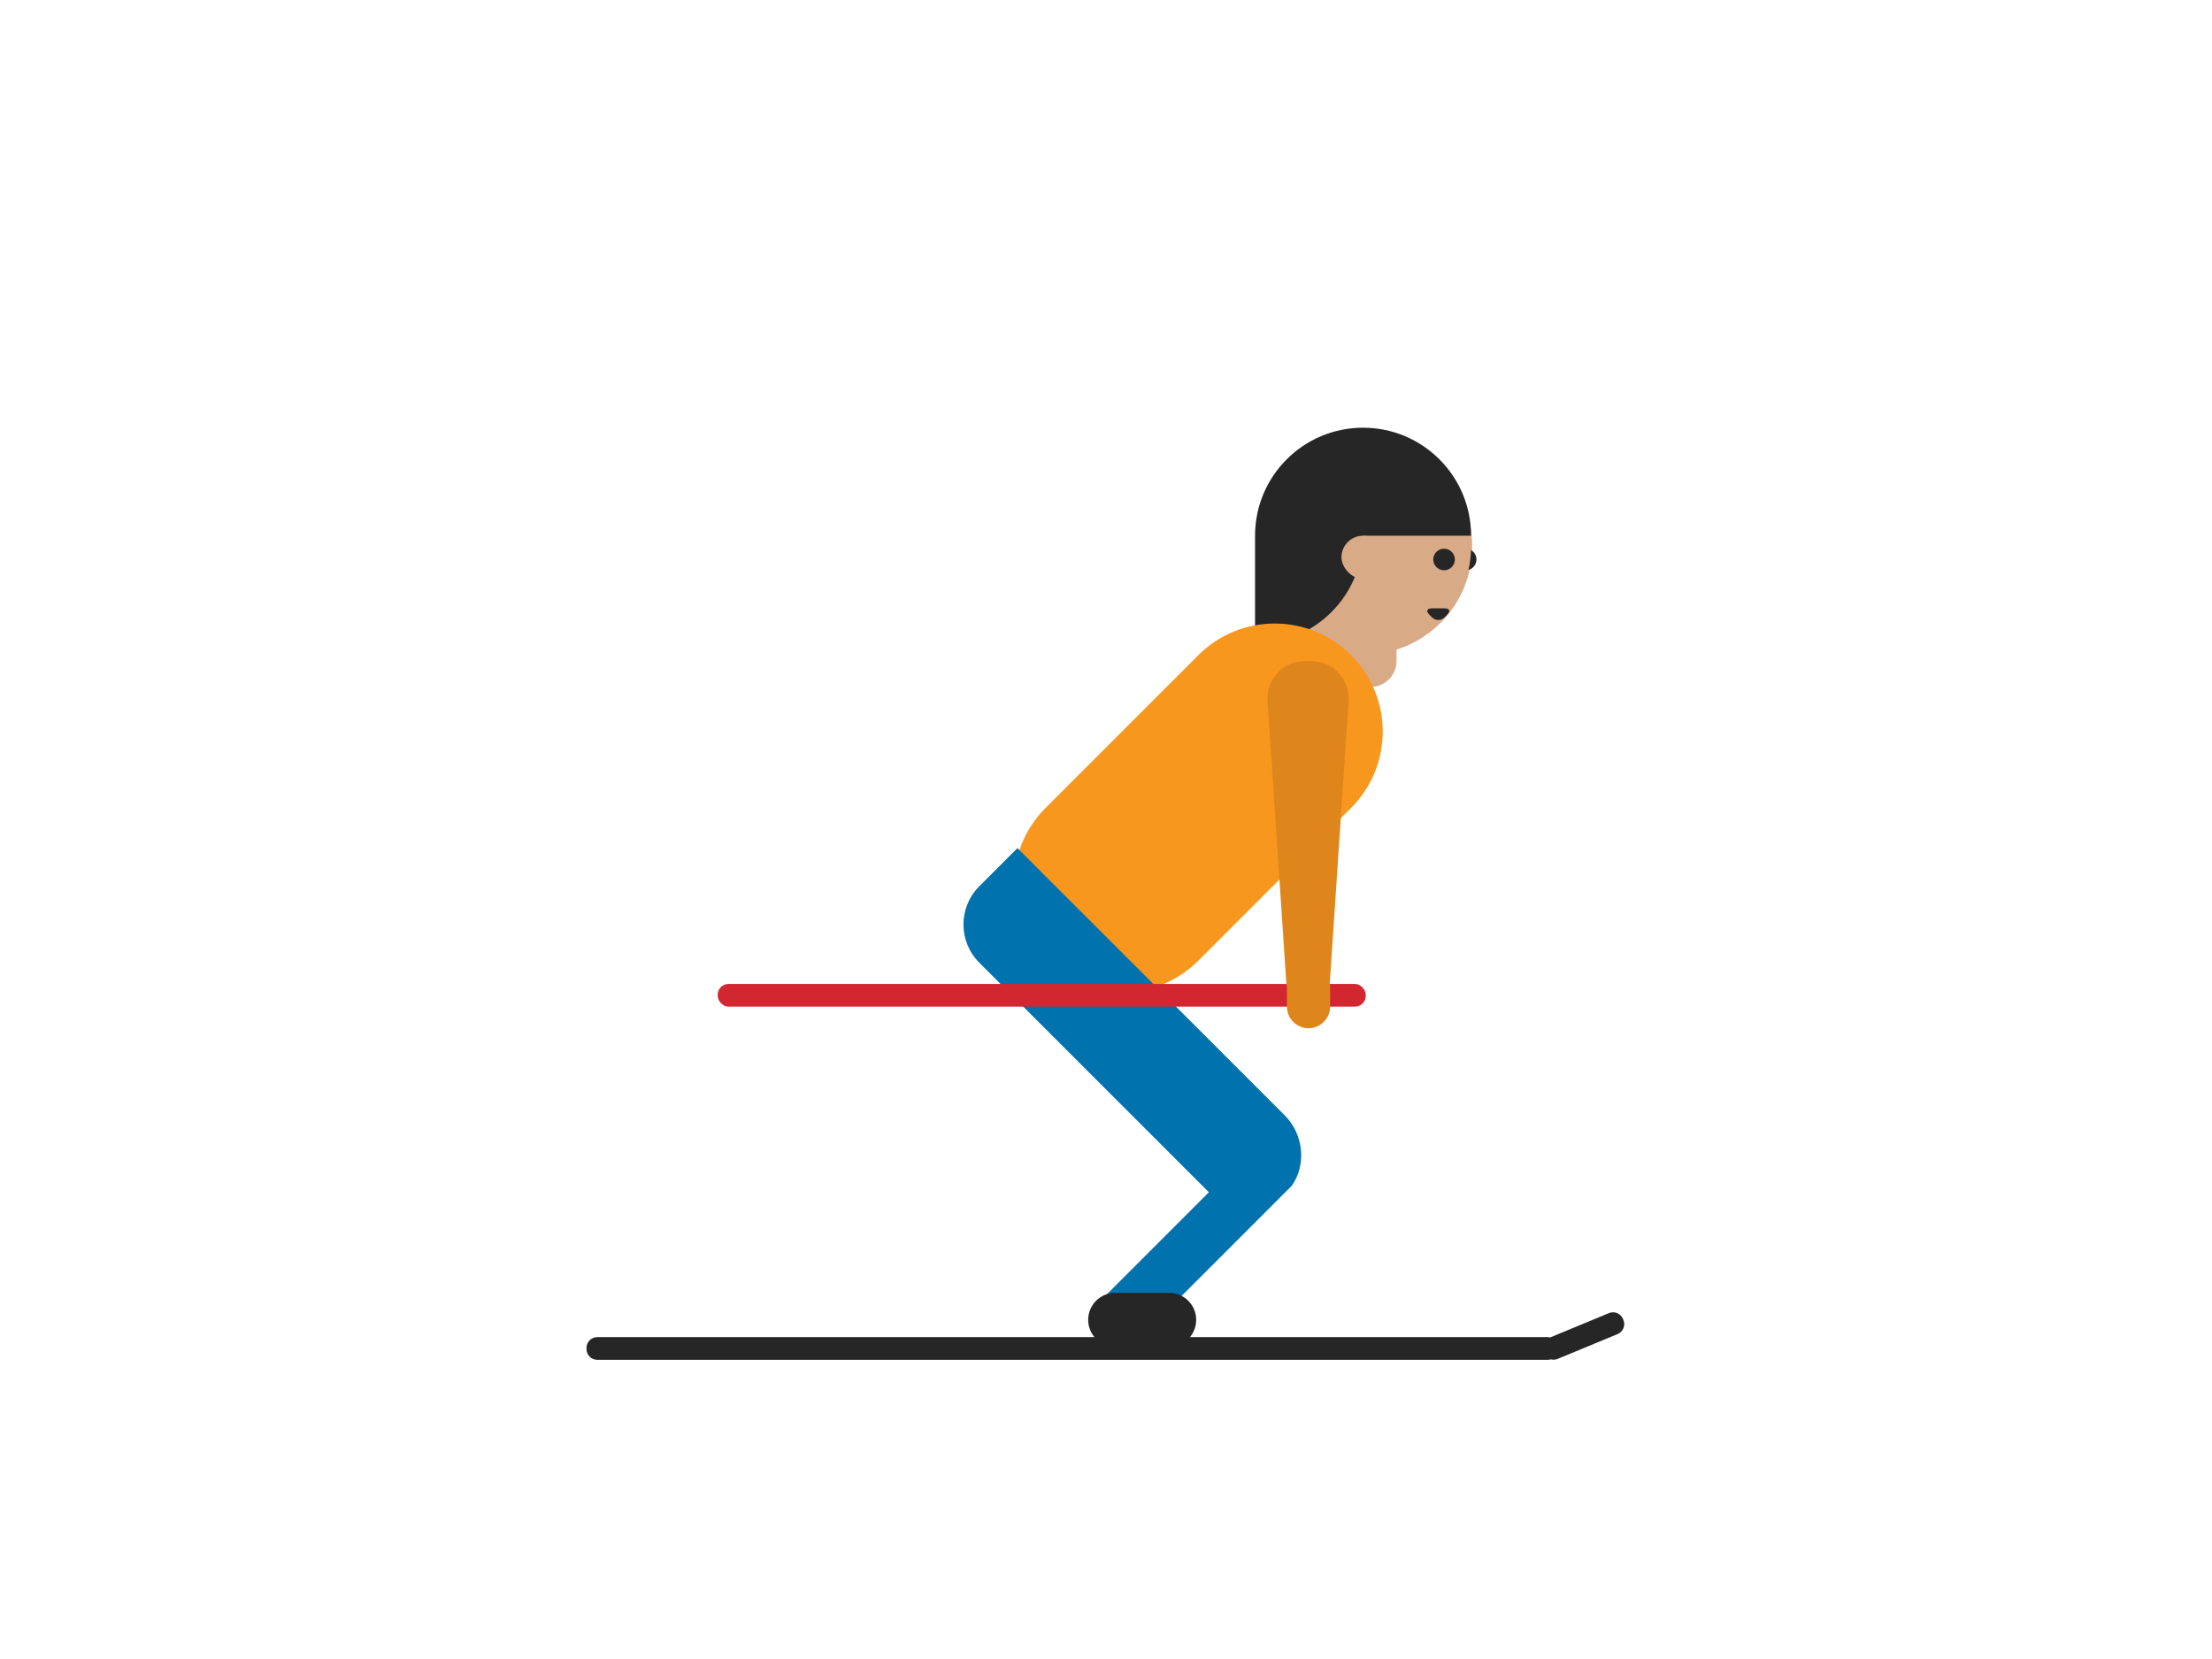 <?xml version="1.0" encoding="UTF-8" standalone="no"?>
<svg width="2048px" height="1536px" viewBox="0 0 2048 1536" version="1.1" xmlns="http://www.w3.org/2000/svg" xmlns:xlink="http://www.w3.org/1999/xlink" xmlns:sketch="http://www.bohemiancoding.com/sketch/ns">
    <!-- Generator: Sketch 3.3.3 (12072) - http://www.bohemiancoding.com/sketch -->
    <title>usa.avatar.daily-activity.5</title>
    <desc>Created with Sketch.</desc>
    <defs></defs>
    <g id="Page-1" stroke="none" stroke-width="1" fill="none" fill-rule="evenodd" sketch:type="MSPage">
        <g id="usa.avatar.daily-activity.5" sketch:type="MSArtboardGroup">
            <path d="M1293,601.422 C1333.569,588.679 1363,550.776 1363,506 C1363,450.775 1318.228,406 1263,406 C1207.775,406 1163,450.772 1163,506 C1163,554.376 1197.355,594.733 1243,604 L1243,612.005 C1243,625.245 1253.742,636 1266.993,636 L1269.007,636 C1282.258,636 1293,625.257 1293,612.005 L1293,601.422 L1293,601.422 Z" id="Rectangle-581" fill="#D9AA86" sketch:type="MSShapeGroup"></path>
            <path d="M1337.622,563.248 C1342.13,563.248 1343.198,565.833 1340.011,569.02 L1337.414,571.617 C1334.226,574.805 1329.056,574.804 1325.869,571.617 L1323.272,569.02 C1320.084,565.832 1321.154,563.248 1325.662,563.248 L1337.622,563.248 L1337.622,563.248 Z" id="Rectangle-588" fill="#262626" sketch:type="MSShapeGroup"></path>
            <path d="M1162,496 C1162,440.772 1206.775,396 1262,396 L1262,396 C1317.228,396 1362,440.772 1362,496 L1362,496 L1262,496 L1262,496 C1262,551.228 1217.228,596 1162,596 L1162,596 L1162,496 Z" id="Rectangle-614" fill="#262626" sketch:type="MSShapeGroup"></path>
            <rect id="Rectangle-587" fill="#D9AA86" sketch:type="MSShapeGroup" x="1242" y="496" width="40" height="40" rx="120"></rect>
            <path d="M1109.499,606.58 C1148.552,567.527 1211.871,567.529 1250.921,606.579 L1250.921,606.579 C1289.974,645.631 1289.976,708.946 1250.92,748.001 L1109.501,889.42 C1070.448,928.473 1007.129,928.471 968.079,889.421 L968.079,889.421 C929.026,850.369 929.024,787.054 968.08,747.999 L1109.499,606.58 L1109.499,606.58 Z" id="Rectangle-750" fill="#F8971D" sketch:type="MSShapeGroup"></path>
            <path d="M1189.519,1032.709 L942.034,785.223 L906.679,820.579 C887.148,840.109 887.153,871.764 906.681,891.291 L1119.267,1103.878 L1022.715,1200.429 C1012.955,1210.189 1012.955,1226.019 1022.718,1235.782 C1032.484,1245.547 1048.309,1245.546 1058.071,1235.785 L1195.959,1097.896 C1209.798,1078.374 1207.008,1050.197 1189.519,1032.709 Z" id="Rectangle-749" fill="#0072AD" sketch:type="MSShapeGroup"></path>
            <path d="M1032.508,1247 C1018.697,1247 1007.5,1235.81 1007.5,1222 L1007.5,1222 C1007.5,1208.193 1018.692,1197 1032.508,1197 L1082.492,1197 C1096.303,1197 1107.5,1208.19 1107.5,1222 L1107.5,1222 C1107.5,1235.807 1096.308,1247 1082.492,1247 L1032.508,1247 L1032.508,1247 Z" id="Rectangle-589" fill="#262626" sketch:type="MSShapeGroup"></path>
            <rect id="Rectangle-787" fill="#D22630" sketch:type="MSShapeGroup" x="664.5" y="911" width="600" height="21" rx="10"></rect>
            <path d="M1435.294,1238.263 C1434.56,1238.091 1433.795,1238 1433.008,1238 L552.992,1238 C547.47,1238 543,1242.481 543,1248.008 L543,1248.992 C543,1254.521 547.474,1259 552.992,1259 L1433.008,1259 C1434.012,1259 1434.981,1258.852 1435.894,1258.576 C1437.919,1259.099 1440.123,1258.993 1442.202,1258.132 L1497.653,1235.164 C1502.75,1233.052 1505.168,1227.201 1503.053,1222.094 L1502.676,1221.185 C1500.56,1216.077 1494.714,1213.651 1489.616,1215.762 L1435.294,1238.263 L1435.294,1238.263 Z" id="Rectangle-788" fill="#262626" sketch:type="MSShapeGroup"></path>
            <path d="M1173.585,649.502 C1172.204,628.79 1187.904,612 1208.669,612 L1213.5,612 C1234.257,612 1249.964,628.799 1248.584,649.502 L1231.084,912 L1191.084,912 L1173.585,649.502 L1173.585,649.502 Z M1191.5,912 L1231.5,912 L1231.5,932 C1231.5,943.046 1222.548,952 1211.5,952 C1200.454,952 1191.5,943.048 1191.5,932 L1191.5,912 L1191.5,912 Z" id="Rectangle-748" fill="#DE861B" sketch:type="MSShapeGroup"></path>
            <path d="M1361.946,509.307 C1364.965,511.028 1367,514.276 1367,518 C1367,522.605 1363.888,526.483 1359.651,527.645 C1360.96,521.713 1361.742,515.583 1361.946,509.307 L1361.946,509.307 Z M1327,518 C1327,512.477 1331.476,508 1337,508 L1337,508 C1342.523,508 1347,512.476 1347,518 L1347,518 C1347,523.523 1342.524,528 1337,528 L1337,528 C1331.477,528 1327,523.524 1327,518 L1327,518 L1327,518 Z" id="Rectangle-591" fill="#262626" sketch:type="MSShapeGroup"></path>
        </g>
    </g>
</svg>